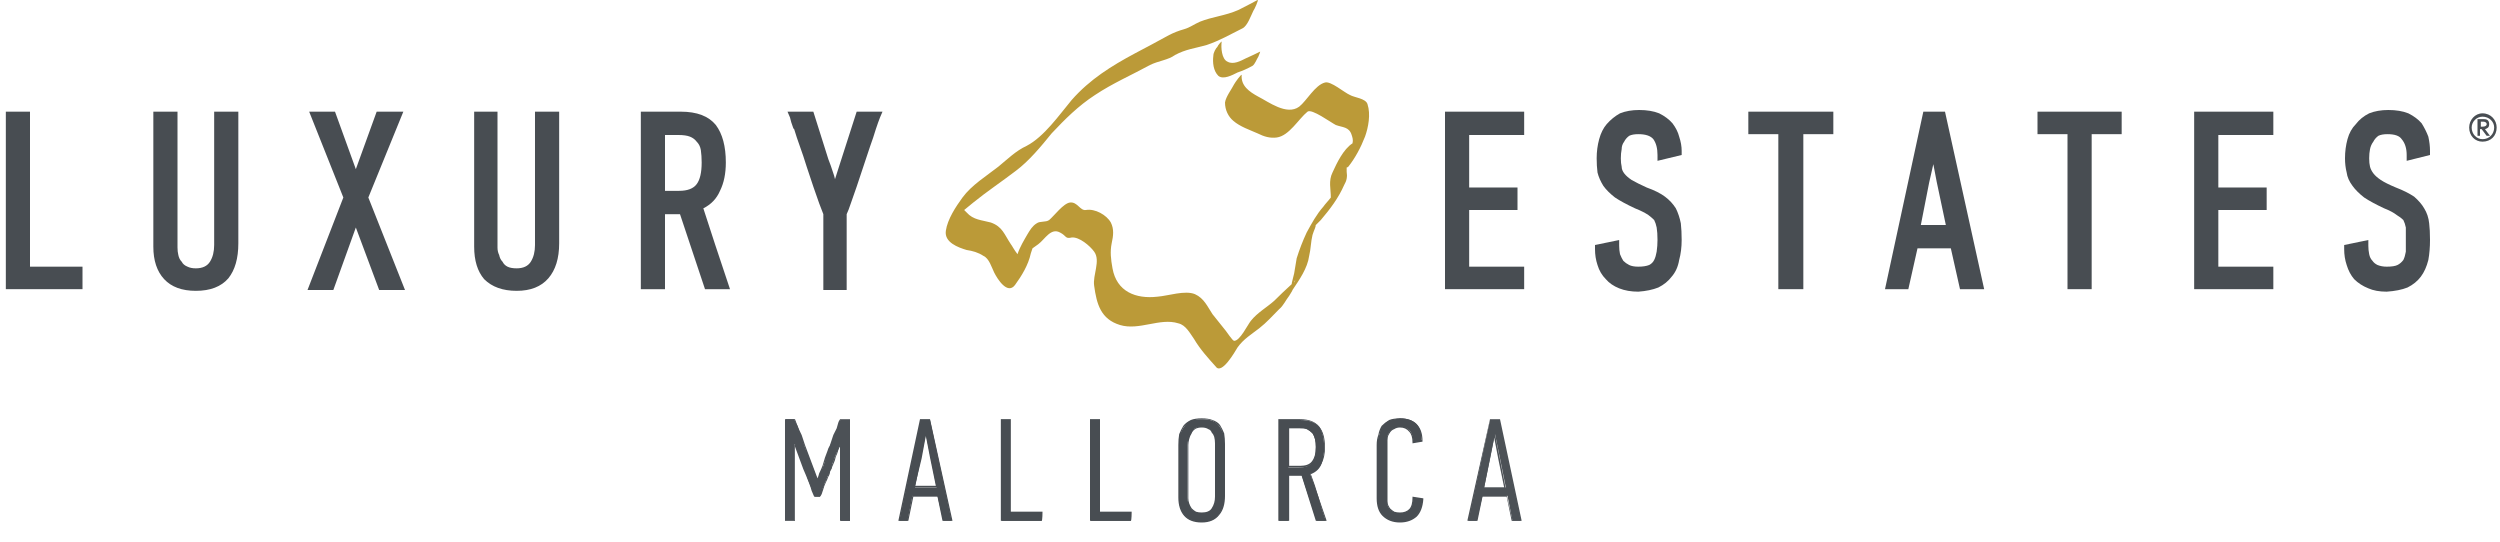 <svg version="1.2" xmlns="http://www.w3.org/2000/svg" viewBox="0 0 300 65" width="300" height="65">
	<title>luxury_logo-svg</title>
	<style>
		.s0 { fill: #4c5156 } 
		.s1 { fill: #bb9a38 } 
		.s2 { fill: #484d52 } 
	</style>
	<path id="path58" class="s0" d="m100.8 53.3q-0.1 0.2-0.2 0.6-0.2 0.4-0.4 0.9-0.1 0.4-0.3 0.8-0.1 0.5-0.2 0.7 0 0-0.1 0.3-0.1 0.2-0.3 0.6-0.1 0.3-0.3 0.7-0.1 0.4-0.3 0.8-0.1 0.3-0.2 0.6-0.1 0.2-0.1 0.3h-0.6q-0.1-0.3-0.3-0.7-0.2-0.5-0.4-1-0.2-0.5-0.3-0.9-0.2-0.5-0.3-0.7l-1.1-3h-0.1v9.1h-1v-12.1h1q0.1 0.3 0.4 0.8 0.2 0.6 0.4 1.2 0.2 0.6 0.4 1.1 0.2 0.6 0.3 0.8l1.3 3.4q0.1-0.3 0.3-0.7 0.2-0.5 0.4-1 0.2-0.5 0.3-1 0.2-0.5 0.3-0.7 0-0.1 0.1-0.4 0.1-0.3 0.3-0.7 0.2-0.4 0.3-0.8 0.2-0.5 0.4-0.9 0.1-0.4 0.2-0.7 0.1-0.3 0.2-0.3h1.1v12.1h-1.1v-9.2z"/>
	<path id="path60" fill-rule="evenodd" class="s0" d="m100.8 62.5v-8.9q-0.1 0.1-0.2 0.4-0.1 0.4-0.3 0.8-0.1 0.5-0.3 0.9-0.2 0.4-0.2 0.6-0.1 0-0.2 0.3 0 0.3-0.2 0.6-0.1 0.3-0.3 0.7-0.2 0.4-0.3 0.8-0.1 0.3-0.2 0.6-0.1 0.2-0.2 0.3h-0.7q-0.1-0.2-0.3-0.7-0.1-0.4-0.3-0.9-0.2-0.5-0.4-1-0.2-0.5-0.3-0.7l-1-2.7v8.9h-1.2v-12.2h1.2q0.1 0.3 0.3 0.8 0.2 0.5 0.5 1.1 0.2 0.6 0.4 1.2 0.2 0.5 0.3 0.8l1.2 3.2q0.1-0.2 0.2-0.6 0.2-0.4 0.4-0.9l0.3-1q0.2-0.5 0.3-0.8 0 0 0.1-0.3 0.2-0.3 0.3-0.7l0.3-0.9q0.2-0.4 0.4-0.8 0.1-0.4 0.2-0.7c0.1-0.3 0.2-0.3 0.2-0.4h1.2v12.2zm1.1-0.1v-12h-1q0 0.1-0.1 0.3-0.1 0.3-0.2 0.7-0.2 0.4-0.4 0.9l-0.3 0.9q-0.2 0.4-0.3 0.7-0.1 0.3-0.1 0.3-0.1 0.3-0.3 0.7l-0.4 1q-0.1 0.6-0.3 1-0.2 0.5-0.3 0.7v0.1h-0.2l-1.3-3.4q0-0.3-0.2-0.8-0.3-0.6-0.5-1.2-0.2-0.6-0.4-1.1-0.2-0.5-0.3-0.8h-0.9v12h0.9v-9.1h0.2l1.1 3q0.1 0.2 0.3 0.7 0.1 0.4 0.3 0.9 0.2 0.5 0.4 1 0.2 0.4 0.3 0.6h0.4q0.1-0.1 0.1-0.3 0.1-0.2 0.3-0.6 0.1-0.3 0.3-0.7 0.1-0.4 0.3-0.7 0.1-0.4 0.2-0.6 0.1-0.3 0.1-0.3 0.1-0.2 0.3-0.7 0.1-0.4 0.3-0.8 0.2-0.5 0.3-0.9 0.2-0.4 0.2-0.6l0.1-0.1h0.2v9.2z"/>
	<path id="path62" fill-rule="evenodd" class="s0" d="m181.5 62.5l-0.6-3h-3l-0.7 3h-1l2.6-12.1h1.1l2.6 12.1zm-2.1-10.4l-0.6 2.9-0.7 3.5h2.6l-0.7-3.5-0.6-2.9z"/>
	<path id="path64" fill-rule="evenodd" class="s0" d="m182.6 62.5h-1.2l-0.6-2.9h-2.9l-0.6 2.9h-1.2v-0.1l2.7-12.1h1.2zm-1.1-0.1h0.9l-2.6-12h-1l-2.5 12h0.8l0.6-3h3.1zm-0.8-3.7h-2.8l0.8-3.6 0.5-3h0.2l0.6 3zm-2.6-0.2h2.4l-0.7-3.4-0.5-2.6-0.5 2.6z"/>
	<g id="g1293">
		<g id="g1261">
			<path id="path54" class="s1" d="m147.3 7.4c-0.7-0.3-0.8-1.7-0.7-2.4 0-0.1-0.5 0.5-0.5 0.6-0.2 0.2-0.5 0.7-0.5 1.1-0.1 0.8 0 1.8 0.6 2.4 0.6 0.5 1.7-0.1 2.3-0.4q0.9-0.3 1.8-0.8c0.3-0.2 0.5-0.8 0.7-1.1 0 0 0.3-0.7 0.2-0.6q-0.8 0.4-1.7 0.8c-0.6 0.3-1.5 0.8-2.2 0.4z"/>
			<path id="path56" fill-rule="evenodd" class="s1" d="m163.8 16.4c-0.5 1.3-1.2 2.6-2 3.6q-0.1 0.1-0.2 0.1 0 0.3 0 0.5c0.1 0.6 0 1.1-0.3 1.6-0.7 1.6-1.7 2.9-2.8 4.2q-0.3 0.3-0.7 0.7c0.3-0.3-0.2 0.7-0.3 1.1-0.2 0.8-0.2 1.7-0.4 2.5-0.2 1.5-1.2 2.9-2 4.1 0 0.1-0.3 0.5-0.4 0.7-0.4 0.5-0.7 1.2-1.2 1.6-0.8 0.8-1.5 1.6-2.4 2.3-0.9 0.7-1.9 1.3-2.6 2.3-0.3 0.5-1.9 3.3-2.6 2.3-0.9-1-1.9-2.1-2.6-3.3-0.5-0.7-1-1.7-1.9-1.9-2.2-0.7-4.7 0.9-7 0.2-2.3-0.7-2.8-2.5-3.1-4.7-0.2-1.3 0.8-3 0-4.1-0.5-0.7-1.8-1.8-2.7-1.7-0.8 0.2-0.6-0.2-1.4-0.6-1.1-0.6-1.8 0.8-2.6 1.4q-0.4 0.3-0.7 0.5-0.1 0.3-0.2 0.6c-0.3 1.4-1.1 2.7-1.9 3.8-0.9 1.2-2.1-0.7-2.5-1.5-0.3-0.6-0.6-1.7-1.3-2-0.6-0.4-1.3-0.6-2-0.7-1-0.3-2.7-0.9-2.5-2.3 0.2-1.4 1.2-2.9 2-4 1.1-1.5 2.9-2.6 4.3-3.7 1.1-0.9 2.1-1.9 3.4-2.5 2.1-1.1 3.9-3.7 5.4-5.5 2.2-2.5 4.8-4.1 7.6-5.6q2.1-1.1 4.1-2.2c0.6-0.3 1.1-0.5 1.8-0.7 0.7-0.2 1.2-0.6 1.9-0.9 1.5-0.6 3-0.7 4.6-1.4q1.2-0.6 2.3-1.2c0.2-0.1-0.4 1.2-0.5 1.3-0.3 0.6-0.7 1.8-1.3 2.1-1.4 0.7-2.8 1.5-4.3 2-1.4 0.4-2.5 0.5-3.8 1.2-0.8 0.6-2 0.7-3 1.2-2.2 1.2-4.5 2.2-6.6 3.6-2 1.3-3.6 2.9-5.2 4.6-1.3 1.6-2.7 3.3-4.3 4.5-1.7 1.3-3.5 2.5-5.1 3.8q-0.5 0.4-1.1 0.9 0.1 0.1 0.3 0.3c0.8 0.9 1.8 0.9 2.9 1.2 1.4 0.5 1.6 1.4 2.4 2.6 0.1 0.1 0.4 0.7 0.8 1.2 0.3-0.9 0.8-1.7 1.2-2.4 0.3-0.5 0.6-1 1.1-1.3 0.4-0.3 1.1-0.1 1.5-0.4 0.6-0.5 1.7-2 2.5-2.1 0.9-0.1 1.2 1 1.9 0.9 1.1-0.2 2.5 0.6 3 1.5 0.4 0.8 0.3 1.6 0.1 2.5-0.2 1-0.1 1.9 0.1 3 0.5 2.8 2.8 3.7 5.4 3.4 1.3-0.1 3.3-0.8 4.5-0.3 1.1 0.5 1.5 1.5 2.1 2.4q0.8 1 1.6 2c0.1 0.1 0.8 1.2 1 1.2 0.7 0 1.6-1.9 2-2.4 0.8-1 1.9-1.6 2.8-2.4q1-1 2.1-2c0-0.2 0.2-0.8 0.3-1.3 0.1-0.6 0.2-1.2 0.3-1.8q0.5-1.6 1.2-3.1c0.6-1.1 1.2-2.2 2-3.1 0.2-0.3 0.6-0.7 0.9-1.1 0-1-0.3-2 0.2-3 0.5-1.1 1.3-2.8 2.4-3.5 0.1-0.4 0-0.7-0.1-1-0.3-1-1.1-0.9-1.9-1.2-0.6-0.3-2.9-2-3.4-1.6-1.1 0.9-2.2 2.9-3.7 3.1-0.8 0.1-1.5-0.1-2.3-0.5-0.9-0.4-2.1-0.8-2.9-1.5-0.6-0.5-1-1.3-1-2.2 0.1-0.7 0.8-1.6 1.1-2.2 0.1-0.2 0.9-1.3 0.9-1.1-0.1 1.3 0.9 2 2 2.6 1.2 0.6 3.4 2.3 4.9 1.2 0.9-0.7 1.9-2.6 3.1-2.9 0.7-0.2 2.3 1.2 3 1.5 0.5 0.3 1.9 0.4 2.1 1.1 0.4 1.2 0.1 2.8-0.3 3.9zm-8.1 16.8q-0.3 0.4-0.4 0.7 0-0.1 0-0.1 0.2-0.3 0.4-0.6zm0.1-0.3q0 0.2-0.1 0.3 0.1-0.1 0.1-0.3z"/>
		</g>
		<g id="g118">
			<path id="polygon66" class="s2" d="m0.7 13.4v21.3h9.2v-2.7h-6.3v-18.6z"/>
			<path id="path68" class="s2" d="m25.7 29.4q0 1.2-0.5 2-0.5 0.8-1.7 0.8-0.6 0-1-0.2-0.5-0.2-0.7-0.6-0.3-0.3-0.4-0.8-0.1-0.4-0.1-0.9v-16.3h-2.9v16.2q0 2.5 1.3 3.9 1.3 1.4 3.8 1.4 2.6 0 3.9-1.5 1.2-1.5 1.2-4.2v-15.8h-2.9c0 0 0 16 0 16z"/>
			<path id="polygon70" class="s2" d="m45.2 13.4l-2.5 6.9-2.5-6.9h-3.1l4.1 10.3-4.3 11.1h3.1l2.7-7.5 2.8 7.5h3.1l-4.4-11.1 4.2-10.3z"/>
			<path id="path72" class="s2" d="m64.2 29.4q0 1.2-0.5 2-0.5 0.8-1.7 0.8-0.7 0-1.1-0.2-0.4-0.2-0.6-0.6-0.3-0.3-0.4-0.8-0.2-0.4-0.2-0.9v-16.3h-2.8v16.2q0 2.5 1.2 3.9 1.4 1.4 3.9 1.4 2.5 0 3.8-1.5 1.3-1.5 1.3-4.2v-15.8h-2.9c0 0 0 16 0 16z"/>
			<path id="path74" fill-rule="evenodd" class="s2" d="m85.8 29.3l1.8 5.4h-3l-3-9h-1.8v9h-2.9v-21.3h4.8q2.9 0 4.2 1.6 1.2 1.6 1.2 4.5 0 2-0.7 3.4-0.6 1.4-2 2.1 0.7 2.1 1.4 4.3zm-6-6.4h1.7q1.5 0 2.1-0.8 0.6-0.8 0.6-2.6 0-0.8-0.1-1.5-0.1-0.6-0.5-1-0.3-0.4-0.8-0.6-0.5-0.2-1.4-0.2h-1.6c0 0 0 6.7 0 6.7z"/>
			<path id="path76" class="s2" d="m101 19l-0.8 2.5-0.1-0.4q-0.2-0.6-0.4-1.2-0.2-0.5-0.3-0.8l-1.8-5.7h-3.1l0.3 0.7q0.1 0.5 0.4 1.3l0.1 0.1q0.3 1 0.7 2.1 0.4 1.1 0.8 2.4 0.4 1.2 0.8 2.4 0.4 1.1 0.7 2 0.3 0.8 0.5 1.3v9.1h2.8v-9.1q0.2-0.4 0.5-1.3 0.3-0.9 0.7-2 0.4-1.2 0.8-2.4 0.4-1.2 0.8-2.4 0.4-1.1 0.7-2.1 0.3-0.9 0.5-1.4l0.3-0.7h-3.1z"/>
			<path id="polygon78" class="s2" d="m182.9 34.7v-2.7h-6.6v-6.8h5.8v-2.7h-5.8v-6.3h6.6v-2.8h-9.5v21.3z"/>
			<path id="path80" class="s2" d="m200.7 14.8q-0.6-0.7-1.6-1.2-1-0.4-2.4-0.4-1.3 0-2.3 0.4-0.9 0.5-1.6 1.3-0.6 0.7-0.9 1.8-0.3 1.1-0.3 2.3 0 0.9 0.1 1.7 0.2 0.8 0.7 1.6 0.5 0.7 1.4 1.4 0.9 0.6 2.4 1.3 1 0.4 1.6 0.8 0.4 0.3 0.7 0.6 0.2 0.4 0.3 0.9 0.1 0.6 0.1 1.5 0 0.7-0.1 1.4-0.1 0.6-0.3 1-0.2 0.4-0.6 0.6-0.5 0.2-1.3 0.2-0.7 0-1.1-0.2-0.4-0.2-0.7-0.5-0.2-0.3-0.4-0.8-0.1-0.5-0.1-1v-0.7l-2.9 0.6v0.5q0 1 0.3 1.9 0.3 1 1 1.7 0.6 0.7 1.6 1.1 1 0.4 2.3 0.4 1.4-0.1 2.4-0.5 1-0.5 1.6-1.3 0.7-0.8 0.9-2 0.3-1.1 0.3-2.4 0-1.1-0.1-2-0.2-1-0.6-1.8-0.5-0.8-1.3-1.4-0.8-0.6-2.2-1.1-1.1-0.5-1.8-0.9-0.6-0.4-0.9-0.8-0.3-0.4-0.3-0.8-0.1-0.4-0.1-1 0-0.6 0.1-1.1 0-0.5 0.3-0.9 0.2-0.4 0.6-0.7 0.4-0.2 1.1-0.2 1.3 0 1.8 0.6 0.5 0.7 0.5 1.9v0.7l2.9-0.7v-0.5q0-0.8-0.3-1.7-0.2-0.8-0.8-1.6z"/>
			<path id="polygon82" class="s2" d="m220 16.1v-2.7h-10.2v2.7h3.6v18.6h3v-18.6z"/>
			<path id="path84" fill-rule="evenodd" class="s2" d="m233.4 13.4l4.7 21.3h-2.9l-1.1-4.9h-4l-1.1 4.9h-2.8l4.6-21.3zm-1 8.4l-0.4-2.1-0.5 2.2-1 5.1h3z"/>
			<path id="polygon86" class="s2" d="m254.6 16.1v-2.7h-10.1v2.7h3.6v18.6h2.9v-18.6z"/>
			<path id="polygon88" class="s2" d="m272.8 34.7v-2.7h-6.6v-6.8h5.8v-2.7h-5.8v-6.3h6.6v-2.8h-9.5v21.3z"/>
			<path id="path90" class="s2" d="m291.6 18.6v-0.5q0-0.8-0.2-1.7-0.3-0.8-0.8-1.6-0.6-0.7-1.6-1.2-1-0.4-2.4-0.4-1.3 0-2.3 0.4-1 0.5-1.6 1.3-0.7 0.7-1 1.8-0.3 1.1-0.3 2.3 0 0.9 0.2 1.7 0.1 0.8 0.7 1.6 0.5 0.7 1.4 1.4 0.9 0.6 2.4 1.3 1 0.4 1.5 0.8 0.5 0.3 0.8 0.6 0.2 0.4 0.3 0.9 0 0.6 0 1.5 0 0.7 0 1.4-0.1 0.6-0.3 1-0.3 0.4-0.7 0.6-0.4 0.2-1.3 0.2-0.6 0-1.1-0.2-0.4-0.2-0.6-0.5-0.3-0.3-0.4-0.8-0.1-0.5-0.1-1v-0.7l-2.9 0.6v0.5q0 1 0.3 1.9 0.3 1 0.9 1.7 0.7 0.7 1.7 1.1 0.9 0.4 2.2 0.4 1.5-0.1 2.5-0.5 1-0.5 1.6-1.3 0.6-0.8 0.9-2 0.2-1.1 0.2-2.4 0-1.2-0.1-2-0.1-1-0.6-1.8-0.4-0.7-1.2-1.4-0.9-0.6-2.2-1.1-1.2-0.5-1.8-0.9-0.6-0.4-0.9-0.8-0.3-0.4-0.4-0.8-0.1-0.4-0.1-1 0-0.6 0.1-1.1 0.1-0.5 0.4-0.9 0.2-0.4 0.6-0.7 0.4-0.2 1.1-0.2 1.3 0 1.7 0.6 0.6 0.7 0.6 1.9v0.7z"/>
			<path id="path92" fill-rule="evenodd" class="s2" d="m113.2 62.5l-0.7-3h-3l-0.6 3h-1l2.6-12.1h1.1l2.6 12.1zm-2.1-10.4l-0.6 2.9-0.7 3.5h2.6l-0.7-3.5-0.6-2.9z"/>
			<path id="path94" fill-rule="evenodd" class="s2" d="m114.3 62.5h-1.2l-0.6-2.9h-2.9l-0.6 2.9h-1.2l2.6-12.2h1.2zm-1-0.2h0.8l-2.6-11.9h-0.9l-2.6 11.9h0.9l0.6-2.9h3.1zm-0.8-3.8h-2.8l0.7-3.6 0.6-3h0.2l0.6 3zm-2.7-0.2h2.5l-0.7-3.4-0.5-2.6-0.5 2.7z"/>
			<path id="polygon96" class="s2" d="m120.2 50.4h1v11.1h3.8v1h-4.8z"/>
			<path id="path98" fill-rule="evenodd" class="s2" d="m125 62.5h-4.9v-12.2h1.2v11.1h3.8c0 0 0 1.1-0.1 1.1zm-4.7-0.1h4.6v-0.8h-3.7v-11.2h-0.9z"/>
			<path id="polygon100" class="s2" d="m130.9 50.4h1v11.1h3.8v1h-4.8z"/>
			<path id="path102" fill-rule="evenodd" class="s2" d="m135.7 62.5h-4.9v-12.2h1.2v11.1h3.8c0 0 0 1.1-0.1 1.1zm-4.7-0.1h4.6v-0.8h-3.8v-11.2h-0.8z"/>
			<path id="path104" fill-rule="evenodd" class="s2" d="m146.9 59.5q0 1.5-0.7 2.3-0.6 0.8-2 0.8-1.4 0-2.1-0.8-0.6-0.7-0.6-2.1v-6.3q0-0.7 0.1-1.2 0.2-0.6 0.5-1 0.3-0.5 0.8-0.7 0.5-0.2 1.3-0.2 0.8 0 1.3 0.2 0.5 0.2 0.8 0.6 0.3 0.4 0.5 1 0.1 0.5 0.1 1.2c0 0 0 6.2 0 6.2zm-1-6.3q0-0.4-0.1-0.8-0.1-0.3-0.3-0.6-0.2-0.3-0.5-0.4-0.3-0.2-0.8-0.2-0.5 0-0.8 0.2-0.3 0.3-0.5 0.6-0.2 0.3-0.3 0.7-0.1 0.4-0.1 0.7v6.3q0 0.4 0.1 0.7 0.1 0.4 0.3 0.6 0.2 0.3 0.5 0.4 0.4 0.2 0.8 0.2 0.9 0 1.3-0.6 0.4-0.6 0.4-1.4c0 0 0-6.4 0-6.4z"/>
			<path id="path106" fill-rule="evenodd" class="s2" d="m144.2 62.7q-1.4 0-2.1-0.8-0.7-0.8-0.7-2.2v-6.3q0-0.7 0.1-1.3 0.2-0.5 0.5-1 0.3-0.4 0.9-0.7 0.5-0.2 1.3-0.2 0.8 0 1.3 0.2 0.6 0.2 0.9 0.6 0.3 0.5 0.5 1 0.1 0.6 0.1 1.3v6.2q0 1.5-0.7 2.3-0.7 0.9-2.1 0.9zm0-12.4q-0.7 0-1.2 0.3-0.6 0.2-0.9 0.6-0.3 0.4-0.4 1-0.1 0.5-0.1 1.2v6.3q0 1.4 0.6 2.1 0.6 0.7 2 0.7 1.3 0 2-0.8 0.6-0.7 0.6-2.2v-6.2q0-0.7-0.1-1.2-0.1-0.6-0.4-1-0.3-0.3-0.8-0.6-0.5-0.2-1.3-0.2zm0 11.4q-0.5 0-0.8-0.2-0.3-0.1-0.5-0.4-0.3-0.3-0.4-0.6 0-0.4 0-0.7v-6.3q0-0.4 0-0.8 0.1-0.4 0.3-0.8 0.2-0.3 0.6-0.5 0.3-0.3 0.8-0.3 0.5 0 0.8 0.2 0.4 0.2 0.6 0.5 0.2 0.3 0.3 0.6 0.1 0.4 0.1 0.8v6.4q0 0.8-0.4 1.5-0.4 0.6-1.4 0.6zm0-10.4q-0.5 0-0.8 0.2-0.3 0.2-0.4 0.5-0.2 0.3-0.3 0.7-0.1 0.4-0.1 0.7v6.4q0 0.3 0.1 0.6 0.1 0.3 0.3 0.6 0.2 0.2 0.5 0.4 0.3 0.1 0.7 0.1 0.9 0 1.2-0.5 0.4-0.6 0.4-1.4v-6.4q0-0.4-0.1-0.8-0.1-0.3-0.3-0.5-0.1-0.3-0.4-0.4-0.3-0.2-0.8-0.2z"/>
			<path id="path108" fill-rule="evenodd" class="s2" d="m156 50.4q1.6 0 2.3 0.8 0.6 0.9 0.6 2.5 0 1.1-0.3 1.9-0.4 0.8-1.4 1.2 0.5 1.4 1 2.8 0.4 1.5 0.9 2.9h-1.1l-1.8-5.5h-1.6v5.5h-1.1v-12.1zm-1.4 5.7h1.3q1.1 0 1.6-0.6 0.4-0.6 0.4-1.8 0-0.6-0.1-1-0.1-0.4-0.3-0.7-0.3-0.3-0.7-0.5-0.3-0.2-0.9-0.2h-1.3z"/>
			<path id="path110" fill-rule="evenodd" class="s2" d="m159.2 62.5h-1.3l-1.7-5.4h-1.5v5.4h-1.3v-12.2h2.6q1.6 0 2.3 0.9 0.7 0.8 0.7 2.5 0 1.1-0.4 1.9-0.3 0.9-1.3 1.3 0.5 1.3 0.9 2.7zm-1.1-0.2h0.9l-0.9-2.7q-0.5-1.4-0.9-2.8l-0.1-0.1h0.1q0.9-0.4 1.3-1.2 0.4-0.8 0.4-1.8 0-1.6-0.7-2.5-0.6-0.8-2.2-0.8h-2.4v11.9h0.9v-5.4h1.8zm-2.1-6.2h-1.5v-4.9h1.4q0.6 0 1 0.2 0.4 0.1 0.7 0.5 0.2 0.3 0.3 0.7 0.1 0.5 0.1 1 0 1.2-0.4 1.9-0.5 0.6-1.6 0.6zm-1.3-0.2h1.3q1 0 1.4-0.5 0.5-0.6 0.5-1.8 0-0.5-0.1-0.9-0.1-0.4-0.3-0.7-0.3-0.3-0.6-0.5-0.4-0.1-1-0.1h-1.2c0 0 0 4.5 0 4.5z"/>
			<path id="path112" class="s2" d="m168 50.2q1.3 0 2 0.7 0.6 0.7 0.6 2l-1 0.2q0-0.9-0.4-1.4-0.4-0.5-1.2-0.5-0.5 0-0.8 0.2-0.3 0.2-0.5 0.5-0.2 0.2-0.2 0.6-0.1 0.4-0.1 0.8v6.4q0 0.4 0.1 0.7 0 0.4 0.2 0.6 0.2 0.3 0.5 0.4 0.3 0.2 0.8 0.2 0.7 0 1.1-0.4 0.5-0.5 0.5-1.5l1.1 0.2q-0.1 1.3-0.8 2-0.7 0.7-1.9 0.7-1.3 0-2-0.8-0.7-0.7-0.7-2v-6.4q0-0.7 0.2-1.2 0.1-0.6 0.4-1 0.3-0.5 0.8-0.7 0.5-0.2 1.3-0.3z"/>
			<path id="path114" fill-rule="evenodd" class="s2" d="m168 62.7q-1.3 0-2.1-0.8-0.7-0.7-0.7-2.1v-6.4q0-0.7 0.2-1.2 0.1-0.6 0.4-1.1 0.4-0.4 0.9-0.7 0.5-0.2 1.3-0.2 1.3 0 2 0.7 0.7 0.7 0.7 2v0.1l-1.2 0.2v-0.1q0-0.9-0.4-1.3-0.4-0.5-1.1-0.5-0.4 0-0.7 0.2-0.3 0.1-0.5 0.4-0.2 0.3-0.3 0.6 0 0.4 0 0.8v6.4q0 0.4 0 0.7 0.1 0.3 0.3 0.6 0.2 0.2 0.5 0.4 0.3 0.1 0.7 0.1 0.7 0 1.1-0.4 0.4-0.4 0.4-1.4v-0.1l1.3 0.2v0.1q-0.1 1.4-0.8 2.1-0.8 0.7-2 0.7zm0-12.4q-0.7 0-1.2 0.3-0.5 0.2-0.8 0.6-0.3 0.4-0.5 1-0.1 0.6-0.1 1.2v6.4q0 1.3 0.7 2 0.6 0.7 1.9 0.7 1.2 0 1.9-0.7 0.6-0.6 0.7-1.8l-0.9-0.2q-0.1 1-0.5 1.4-0.5 0.5-1.2 0.5-0.5 0-0.8-0.2-0.3-0.2-0.5-0.4-0.2-0.3-0.3-0.7-0.1-0.3-0.1-0.7v-6.4q0-0.4 0.1-0.8 0.1-0.4 0.3-0.7 0.2-0.3 0.5-0.5 0.3-0.2 0.8-0.2 0.8 0 1.2 0.6 0.4 0.4 0.5 1.3l0.9-0.2q-0.1-1.1-0.7-1.8-0.7-0.7-1.9-0.7z"/>
			<path id="path116" fill-rule="evenodd" class="s2" d="m297.9 17c-0.9 0-1.6-0.7-1.6-1.7 0-0.9 0.7-1.7 1.6-1.7 1 0 1.7 0.8 1.7 1.7 0 1-0.7 1.7-1.7 1.7zm1.4-1.7c0-0.7-0.6-1.3-1.4-1.3-0.7 0-1.3 0.6-1.3 1.3 0 0.8 0.6 1.4 1.3 1.4 0.8 0 1.4-0.6 1.4-1.4zm-2 1v-2h0.8q0.6 0 0.6 0.6c0 0.4-0.2 0.5-0.5 0.6l0.6 0.8h-0.4l-0.6-0.8h-0.2v0.8zm0.4-1.7v0.6h0.2c0.3 0 0.5-0.1 0.5-0.3 0-0.2-0.2-0.3-0.4-0.3z"/>
		</g>
	</g>
</svg>